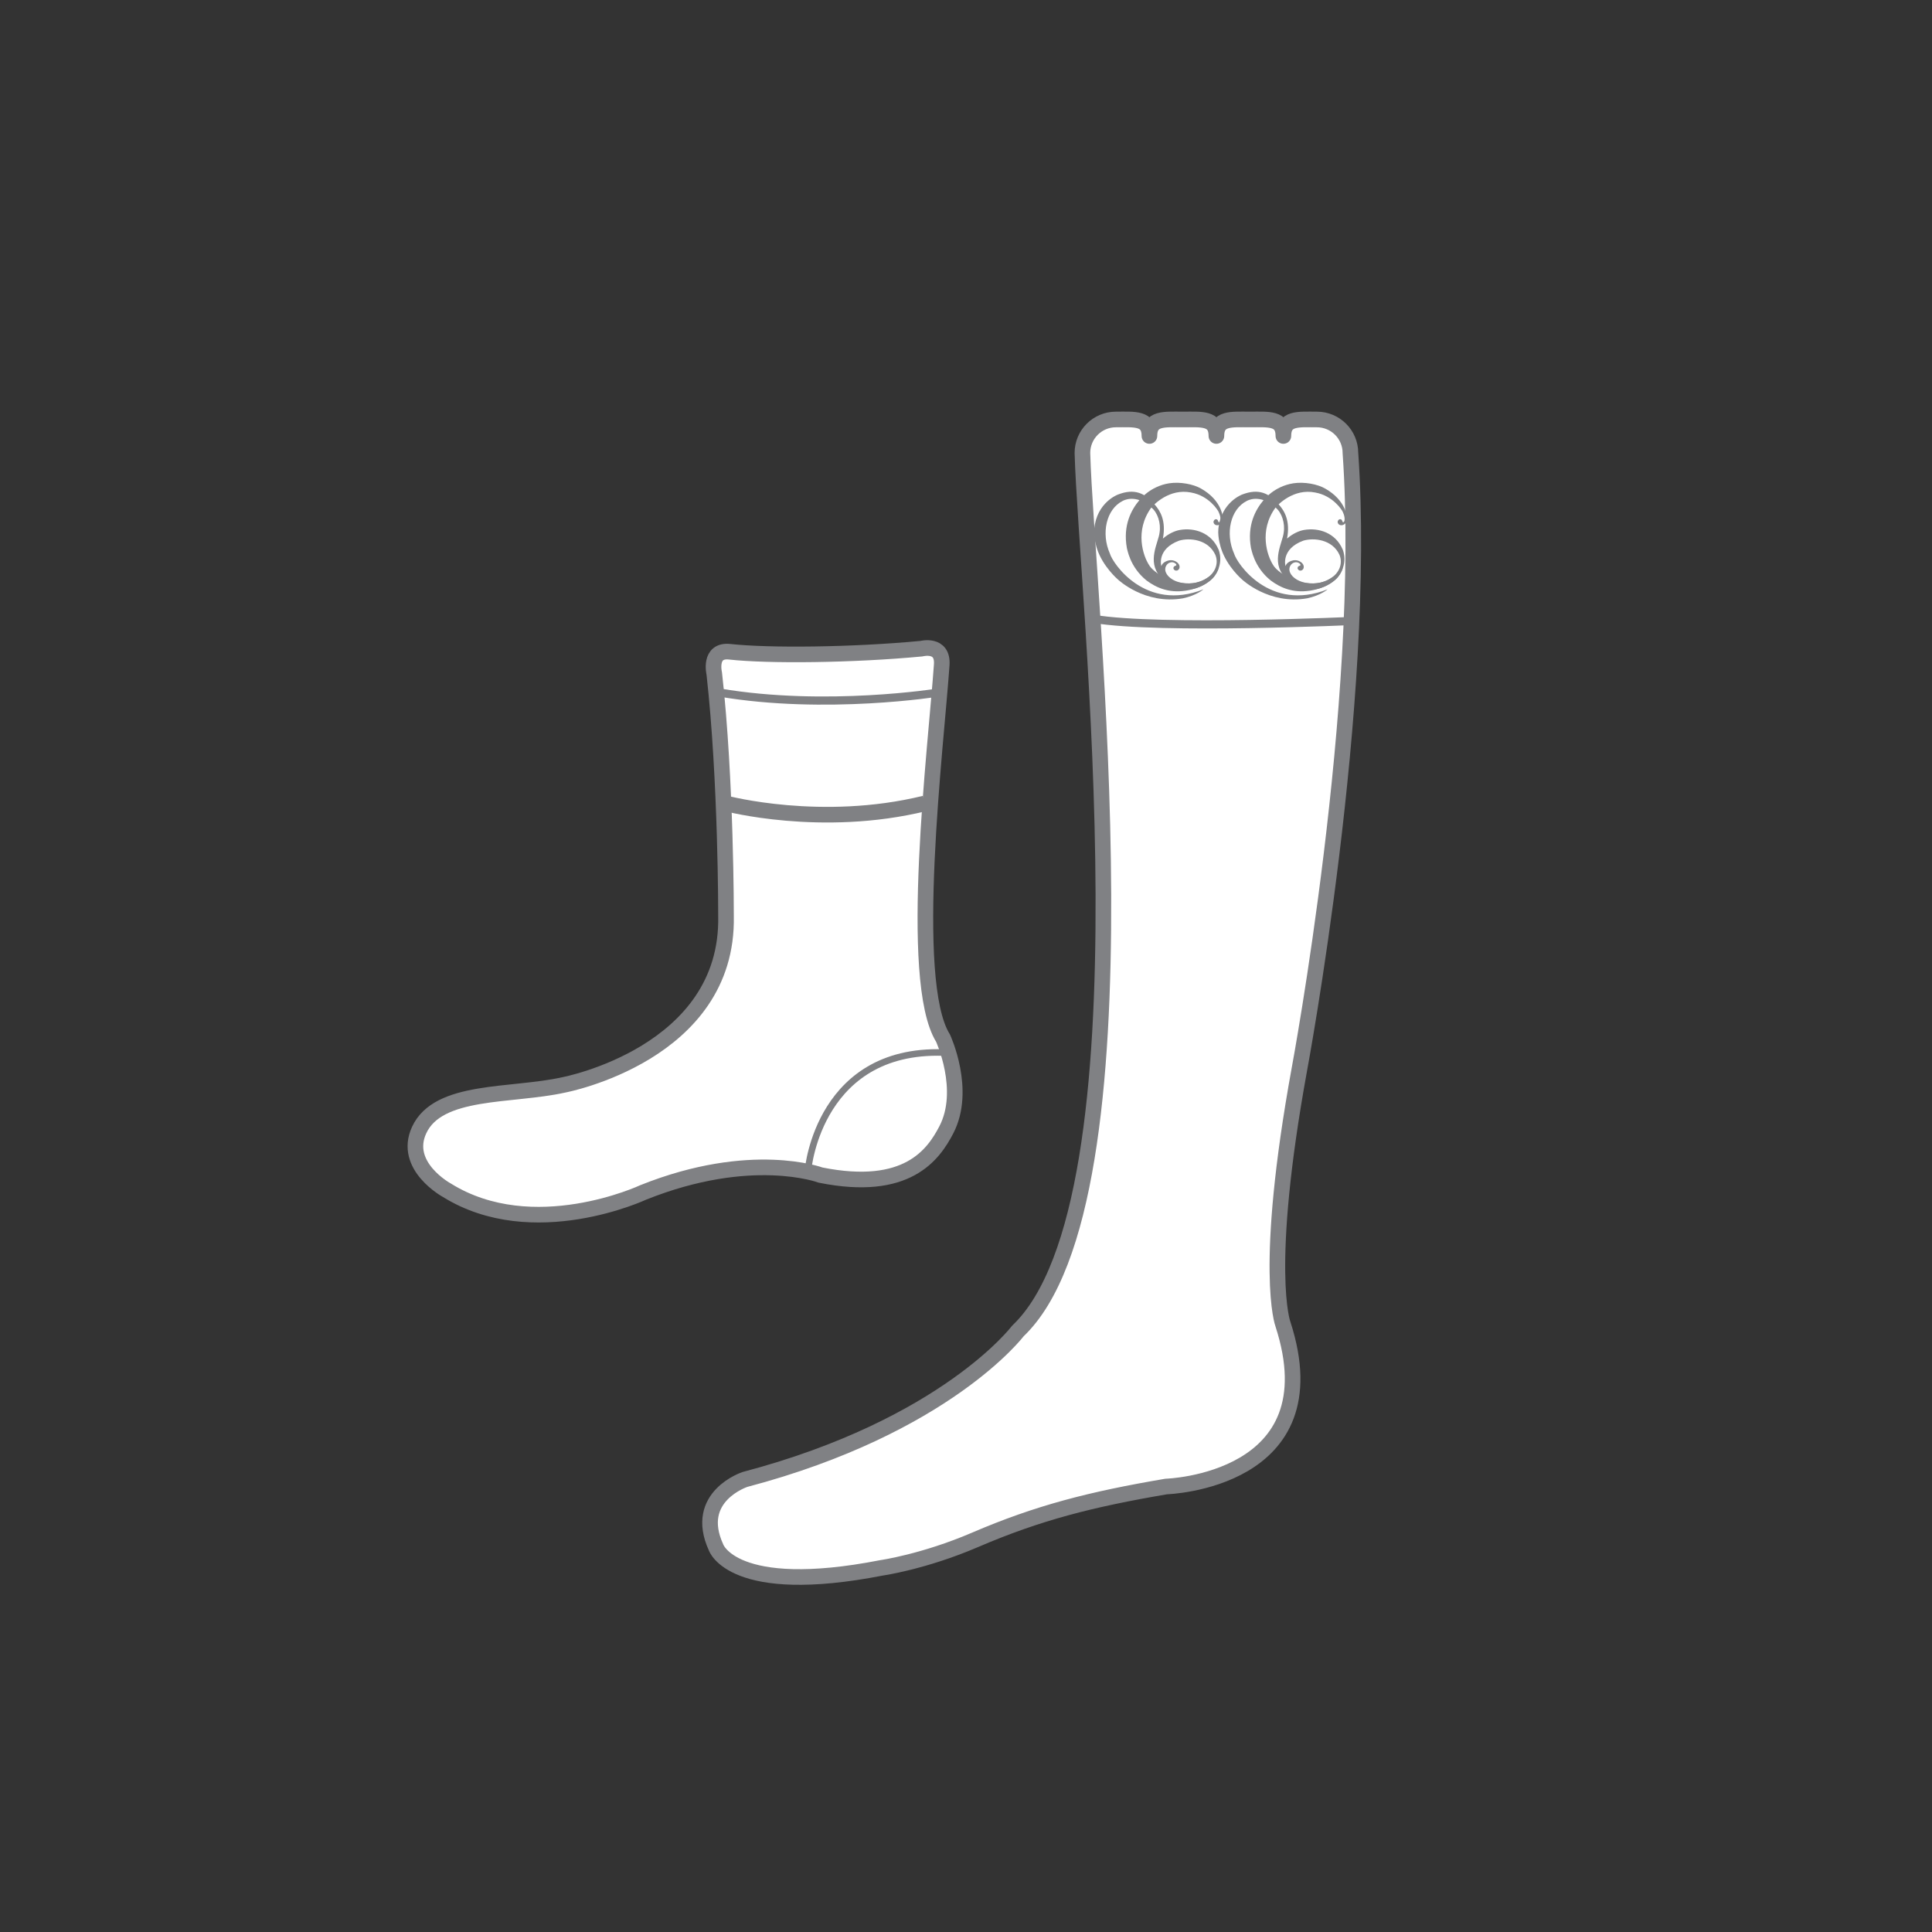<?xml version="1.0" encoding="utf-8"?>
<!-- Generator: Adobe Illustrator 16.0.0, SVG Export Plug-In . SVG Version: 6.00 Build 0)  -->
<!DOCTYPE svg PUBLIC "-//W3C//DTD SVG 1.1//EN" "http://www.w3.org/Graphics/SVG/1.1/DTD/svg11.dtd">
<svg version="1.1" id="圖層_1" xmlns="http://www.w3.org/2000/svg" xmlns:xlink="http://www.w3.org/1999/xlink" x="0px" y="0px"
	 width="120px" height="120px" viewBox="0 0 120 120" enable-background="new 0 0 120 120" xml:space="preserve">
<rect x="0" y="0" width="120" height="120" fill="#333333" stroke="none"/>
<g>
	<g>
		<path fill="#FFFFFF" stroke="#808184" stroke-width="0.97" stroke-linecap="round" stroke-linejoin="round" d="M83.877,28.134
			c0-1.148-0.934-2.08-2.082-2.08c-1.152,0-2.082-0.123-2.082,1.025c0-1.148-0.93-1.025-2.078-1.025s-2.082-0.123-2.082,1.025
			c0-1.148-0.93-1.025-2.078-1.025c-1.152,0-2.082-0.123-2.082,1.025c0-1.148-0.932-1.025-2.082-1.025
			c-1.148,0-2.08,0.932-2.08,2.08c0.234,8.594,4.576,46.404-4.012,54.539c0,0-4.465,5.922-16.943,9.217c0,0-3.25,1.055-1.803,4.217
			c0,0,1.025,3.086,10.291,1.273c0,0,2.615-0.371,5.787-1.732c3.928-1.689,7.215-2.525,11.883-3.318c0,0,10.434-0.305,7.248-10.098
			c0,0-1.25-3.33,1.031-15.848C80.713,66.384,84.969,43.579,83.877,28.134z"/>
		<path fill="none" stroke="#808184" stroke-width="0.507" d="M84.197,38.56c0,0-12.135,0.572-16.27-0.121"/>
		<g>
			<g>
				<g>
					<path fill="#808184" d="M73.236,33.581c0.664-0.195,1.803-0.076,2.246,0.871c0.244,0.564-0.016,1.246-0.775,1.611
						c-1.523,0.576-2.701-0.4-2.225-0.994c0.051-0.066,0.156-0.139,0.289-0.148c0.203-0.01,0.379,0.178,0.256,0.213
						c0,0-0.01,0.004-0.012,0.006c-0.033,0.006-0.059,0.018-0.076,0.037c-0.01,0.002-0.014,0.01-0.02,0.016
						c-0.035,0.037-0.047,0.092-0.025,0.145c0.004,0.002,0.006,0.008,0.01,0.014s0.01,0.012,0.012,0.016
						c0.014,0.02,0.025,0.035,0.045,0.045c0.004,0.002,0.01,0.004,0.014,0.01h0.002c0.023,0.012,0.049,0.018,0.072,0.018
						c0.043,0.004,0.08-0.006,0.109-0.025c0,0,0,0,0.002-0.002c0.006-0.008,0.016-0.008,0.02-0.016
						c0.127-0.092,0.129-0.328-0.086-0.484c-0.227-0.158-0.459-0.131-0.604-0.076c-0.326,0.119-0.352,0.328-0.352,0.328
						C72.119,35.151,71.842,34.097,73.236,33.581z M75.328,35.913c0.766-0.893,0.357-1.781,0.357-1.781
						c-0.443-1.037-1.486-1.373-2.402-1.215c-0.332,0.057-0.732,0.252-1.053,0.537c0.209-1.107-0.164-1.725-0.506-2.109
						c-0.602-0.719-1.26-1.025-2.281-0.629c0,0-1.32,0.471-1.479,2.139c-0.057,0.555,0.172,1.225,0.172,1.225
						c0.363,1.119,1.303,1.916,1.303,1.916s1.664,1.582,4.043,1.166c0.836-0.178,1.27-0.559,1.27-0.559
						c-3.602,1.424-5.641-1.607-5.816-2.223c-0.553-1.25-0.225-2.756,0.795-3.266c0,0,0.795-0.488,1.787,0.414
						c0.381,0.301,0.6,0.963,0.504,1.557c-0.061,0.596-0.807,1.785,0.045,2.73C73.752,37.567,75.328,35.913,75.328,35.913z"/>
					<path fill="#808184" d="M74.057,36.228c-1.225,0.123-2.449-0.691-2.693-1.143c-0.354-0.547-0.908-2.109,0.148-3.563
						c0.158-0.18,1.117-1.197,2.463-0.932c1.156,0.207,1.686,1.152,1.686,1.152s0.189,0.328,0.137,0.602
						c-0.029,0.104-0.092,0.123-0.125,0.059c0,0-0.002-0.006-0.006-0.014c-0.01-0.025-0.025-0.084-0.047-0.098
						c-0.004-0.008-0.01-0.014-0.02-0.02c-0.041-0.025-0.094-0.033-0.143,0c0,0-0.01,0.006-0.016,0.008
						c-0.002,0.004-0.01,0.012-0.012,0.014c-0.016,0.016-0.025,0.031-0.035,0.053c-0.004,0.004-0.006,0.008-0.01,0.014v0.004
						c-0.006,0.023-0.012,0.051-0.01,0.074c0.006,0.043,0.023,0.076,0.045,0.102v0.002c0.006,0.006,0.012,0.014,0.02,0.021
						c0.129,0.121,0.379,0.059,0.477-0.158c0.111-0.25-0.027-1.328-1.313-2.057c-0.48-0.277-1.297-0.434-1.984-0.33
						c-1.199,0.188-1.844,1.041-1.844,1.041c-0.504,0.598-1.041,1.566-0.781,2.99c0.021,0.014,0.154,1.15,1.221,2.006
						c0.619,0.465,1.404,0.783,2.4,0.637c0,0,1.715-0.189,2.08-1.414C74.854,36.222,74.057,36.228,74.057,36.228z"/>
				</g>
				<g>
					<path fill="#808184" d="M80.951,33.581c0.66-0.195,1.799-0.076,2.242,0.871c0.244,0.564-0.016,1.246-0.775,1.611
						c-1.525,0.576-2.699-0.4-2.225-0.994c0.055-0.066,0.156-0.139,0.285-0.148c0.207-0.01,0.381,0.178,0.26,0.213
						c-0.004,0-0.01,0.004-0.012,0.006c-0.029,0.006-0.055,0.018-0.076,0.037c-0.008,0.002-0.014,0.01-0.02,0.016
						c-0.031,0.037-0.047,0.092-0.025,0.145c0.004,0.002,0.01,0.008,0.01,0.014c0.004,0.006,0.01,0.012,0.012,0.016
						c0.014,0.02,0.029,0.035,0.045,0.045c0.006,0.002,0.01,0.004,0.014,0.01h0.002c0.021,0.012,0.047,0.018,0.076,0.018
						c0.037,0.004,0.076-0.006,0.104-0.025v-0.002c0.01-0.008,0.02-0.008,0.025-0.016c0.125-0.092,0.131-0.328-0.088-0.484
						c-0.225-0.158-0.459-0.131-0.604-0.076c-0.326,0.119-0.352,0.328-0.352,0.328C79.834,35.151,79.555,34.097,80.951,33.581z
						 M83.039,35.913c0.766-0.893,0.357-1.781,0.357-1.781c-0.439-1.037-1.488-1.373-2.402-1.215
						c-0.332,0.057-0.734,0.252-1.053,0.537c0.211-1.107-0.164-1.725-0.506-2.109c-0.602-0.719-1.26-1.025-2.281-0.629
						c0,0-1.316,0.471-1.479,2.139c-0.057,0.555,0.174,1.225,0.174,1.225c0.361,1.119,1.301,1.916,1.301,1.916
						s1.664,1.582,4.043,1.166c0.836-0.178,1.27-0.559,1.27-0.559c-3.602,1.424-5.641-1.607-5.813-2.223
						c-0.557-1.25-0.229-2.756,0.791-3.266c0,0,0.797-0.488,1.787,0.414c0.381,0.301,0.602,0.963,0.504,1.557
						c-0.061,0.596-0.805,1.785,0.045,2.73C81.463,37.567,83.039,35.913,83.039,35.913z"/>
					<path fill="#808184" d="M81.768,36.228c-1.225,0.123-2.449-0.691-2.697-1.143c-0.35-0.547-0.904-2.109,0.156-3.563
						c0.154-0.18,1.117-1.197,2.457-0.932c1.158,0.207,1.691,1.152,1.691,1.152s0.186,0.328,0.133,0.602
						c-0.029,0.104-0.092,0.123-0.125,0.059c0,0,0-0.006-0.002-0.014c-0.014-0.025-0.029-0.084-0.049-0.098
						c-0.006-0.008-0.012-0.014-0.018-0.02c-0.041-0.025-0.096-0.033-0.146,0c0,0-0.01,0.006-0.012,0.008
						c-0.006,0.004-0.01,0.012-0.02,0.014c-0.012,0.016-0.021,0.031-0.031,0.053c-0.004,0.004-0.006,0.008-0.01,0.014v0.004
						c-0.006,0.023-0.014,0.051-0.01,0.074c0.006,0.043,0.021,0.076,0.045,0.102v0.002c0.006,0.006,0.012,0.014,0.02,0.021
						c0.129,0.121,0.379,0.059,0.477-0.158c0.111-0.25-0.027-1.328-1.313-2.057c-0.48-0.277-1.295-0.434-1.98-0.33
						c-1.207,0.188-1.848,1.041-1.848,1.041c-0.504,0.598-1.041,1.566-0.783,2.99c0.025,0.014,0.156,1.15,1.225,2.006
						c0.621,0.465,1.402,0.783,2.402,0.637c0,0,1.715-0.189,2.076-1.414C82.564,36.222,81.768,36.228,81.768,36.228z"/>
				</g>
			</g>
		</g>
	</g>
	<g>
		<path fill="#FFFFFF" stroke="#808184" stroke-width="0.97" d="M58.492,41.29c-0.338,4.965-2.152,19.609,0.082,23.191
			c0,0,1.494,3.221,0.203,5.697c-0.807,1.549-2.438,3.885-7.809,2.809c0,0-4.301-1.611-11.016,1.076c0,0-6.836,3.201-12.199-0.137
			c0,0-2.754-1.496-1.719-3.734c1.189-2.578,5.715-2.078,8.982-2.807c0,0,10.248-1.926,10.078-10.479c0,0,0.016-8.439-0.73-15.07
			c0,0-0.361-1.498,0.961-1.354c2.418,0.266,7.609,0.215,11.904-0.191C57.23,40.292,58.584,39.933,58.492,41.29z"/>
		<path fill="none" stroke="#808184" stroke-width="0.507" d="M58.287,43.015c0,0-6.986,1.123-13.6,0"/>
		<path fill="none" stroke="#808184" stroke-width="0.407" d="M50.195,72.624c0,0,0.689-7.746,8.781-7.23"/>
		<path fill="none" stroke="#808184" stroke-width="0.97" d="M45.105,49.905c0,0,5.914,1.568,12.324,0"/>
	</g>
</g>
</svg>
